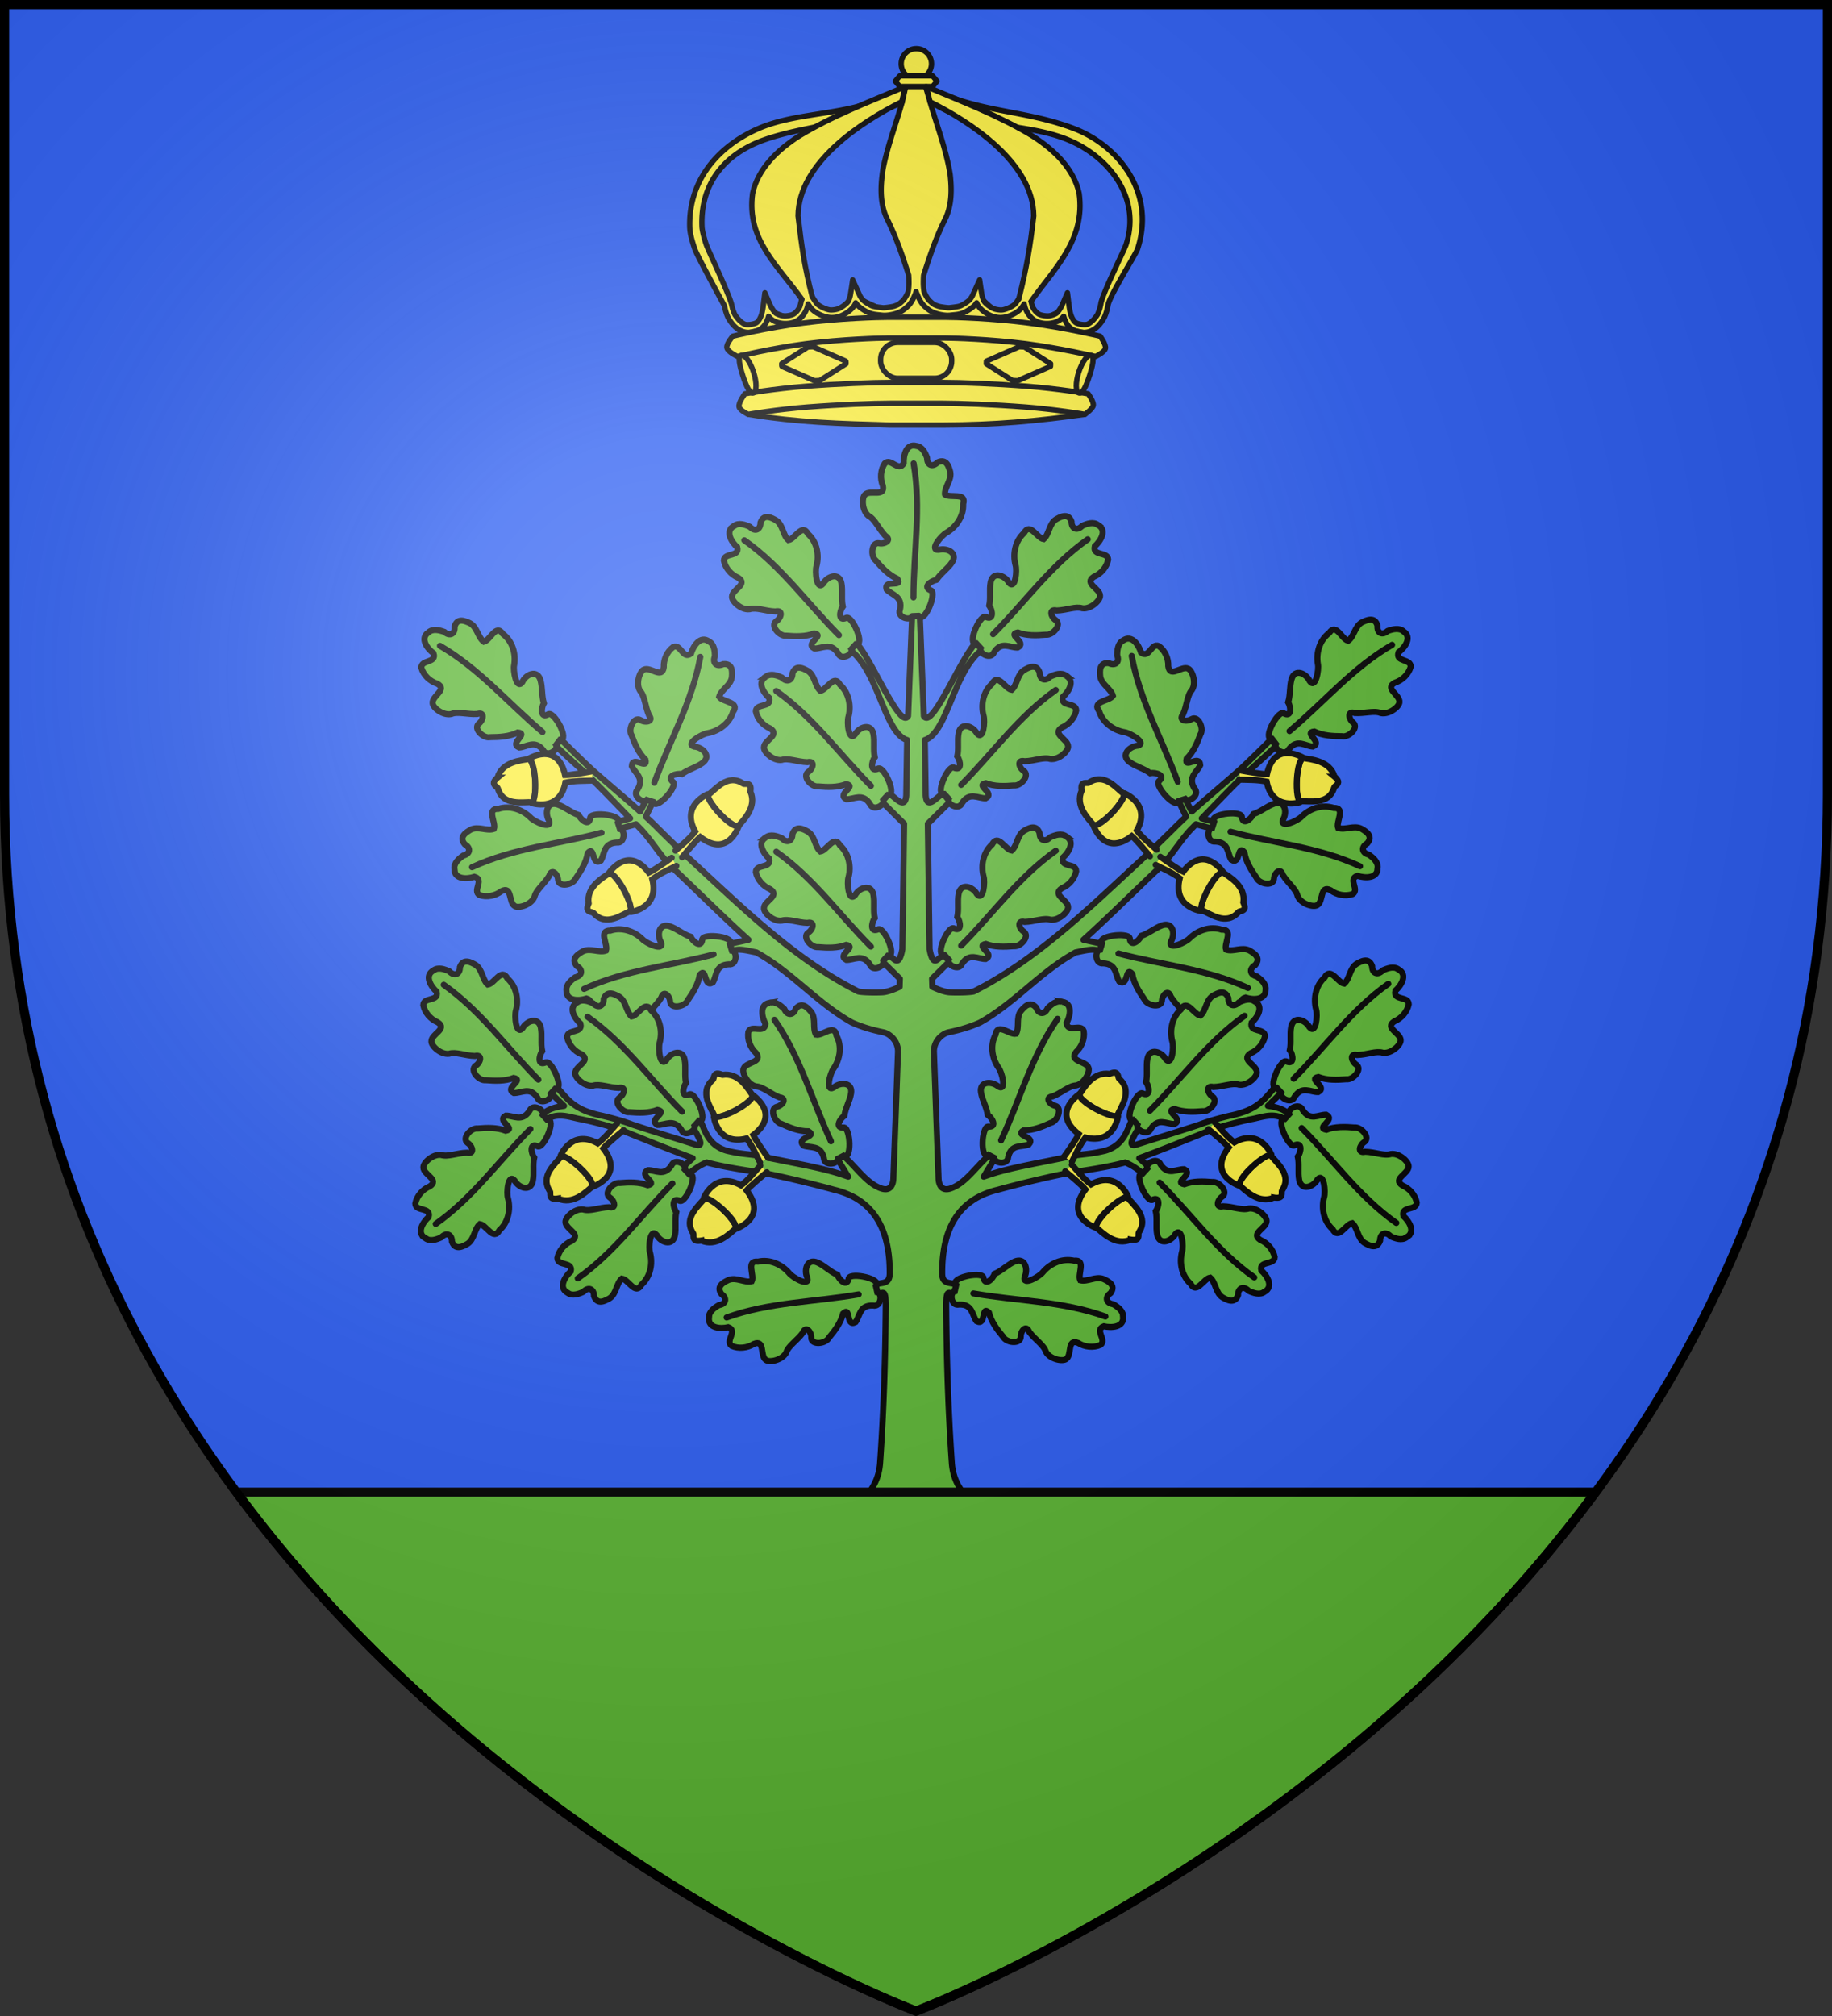 <svg xmlns="http://www.w3.org/2000/svg" xmlns:xlink="http://www.w3.org/1999/xlink" width="600" height="660" viewBox="-300 -300 600 660"><rect x="-300" y="-300" width="600" height="660" fill="#333333" stroke="none"/><radialGradient id="c" cx="-80" cy="-80" r="405" gradientTransform="matrix(1 0 0 1 0 -.05)" gradientUnits="userSpaceOnUse"><stop offset="0" stop-color="#fff" stop-opacity=".31"/><stop offset=".19" stop-color="#fff" stop-opacity=".25"/><stop offset=".6" stop-color="#6b6b6b" stop-opacity=".125"/><stop offset="1" stop-opacity=".125"/></radialGradient><path fill="#2b5df2" d="M-298.5-298.5h597v258.543C298.5 246.291 0 358.5 0 358.5S-298.5 246.291-298.5-39.957z"/><g stroke="#000"><g fill="#5ab532" stroke-width=".935" transform="matrix(1.604 0 0 1.603 126.826 -434.154)"><path stroke-linecap="round" stroke-linejoin="round" stroke-width="1.247" d="m-79.075 209.316-.79.28-.816 20.31c-1.64 2.886-7.406-11.572-10.601-14.933l-1.376 1.35c5.97 4.344 7.09 17.042 11.773 18.502l-.178 11.366c-.268 2.994-2.182.354-3.568-.484l-1.376 1.733 4.51 4.485-.356 25.637c-.847 4.471-1.98 1.043-2.982 1.325l-1.096 1.147 3.568 3.542-.05 1.657c-1.095.504-2.509 1.073-3.569 1.12-1.898.088-4.23.001-4.892-.177-12.998-6.545-23.834-17.29-34.455-27.09a291 291 0 0 1-6.779-6.575 73 73 0 0 0-2.14-2.039l1.656-3.389-1.325-.433-1.478 2.778c-3.064-2.747-6.748-5.83-9.404-8.18-2.038-1.805-6.727-6.5-6.727-6.5l-1.173 1.224s3.707 3.442 5.174 4.74c2.759 2.442 6.813 6.753 10.091 10.117l-2.6.714.103 1.503 3.695-1.019c.213.215.462.488.663.688 2.52 2.512 4.26 5.817 6.88 8.282 4.883 4.594 10.037 9.773 15.418 14.628l-3.797.841.408 1.478c1.404-.627 2.924-.138 4.995.255 7.165 3.924 12.427 10.376 19.52 14.322 1.912.872 4.26 1.56 6.397 1.988 1.219.244 3.094 1.713 3.007 4.077l-.943 25.765c-.047 1.27-.594 2.63-2.344 2.09-3.024-.936-5.15-4.304-7.85-6.703l-1.3.51 2.269 3.746q-.64-.224-1.274-.433c-4.615-1.531-10.806-2.482-16.08-3.645-2.747-.605-3.959-.38-7.468-1.223-4.42-1.265-4.614-5.47-5.632-6.396l-1.376 1.376c.711 1.37 2.762 4.257.867 3.848-4.507-1.445-8.605-2.665-13.099-4.154-1.668-.65-4.352-1.418-6.626-1.911-5.752-1.25-6.805-3.694-8.97-5.887l-1.198 1.198 2.829 2.777c-1.999.247-3.814.874-4.282 1.886l.816.816c2.36-1.403 4.692-.386 6.651-.026 1.8.331 6.376 1.446 8.945 2.447 4.701 1.889 9.39 3.802 14.144 5.555l-2.14 1.962 1.044 1.504c1.19-1.074 2.464-2 3.95-2.6 3.423.92 7.278 1.473 10.83 2.04 3.276.522 11.008 2.37 15.19 3.542 8.096 1.921 11.4 8.036 11.365 17.074-.005 2.401-1.778 1.772-2.88 2.293l.332 1.58c.88.859 1.768-1.506 1.733 2.931-.083 10.267-.388 20.791-1.147 31.753-.377 6.75-5.853 9.86-10.856 12.029-13.327 5.166-27.277.949-28.568 12.257 3.688-3.81 20.408-1.103 31.269-4.103-10.25 4.231-9.43 9.858-10.015 15.52 4.615-8.228 9.614-5.592 17.711-10.932 6.26 6.117 2.563 17.414 7.773 25.305 5.21-7.89 1.513-19.188 7.772-25.305 8.097 5.34 13.096 2.704 17.712 10.932-.586-5.662.233-11.289-10.016-15.52 10.861 3 27.581.293 31.27 4.103-1.292-11.308-15.241-7.09-28.568-12.257-5.004-2.169-10.48-5.279-10.856-12.029-.76-10.962-1.065-21.486-1.147-31.753-.036-4.437.852-2.072 1.733-2.93l.331-1.58c-1.102-.522-2.875.107-2.88-2.294-.035-9.038 3.27-15.153 11.366-17.074 4.181-1.173 11.913-3.02 15.189-3.543 3.552-.566 7.407-1.12 10.83-2.038 1.486.598 2.761 1.525 3.95 2.599l1.045-1.504-2.14-1.962c4.753-1.753 9.442-3.666 14.143-5.555 2.57-1 7.145-2.116 8.945-2.447 1.959-.36 4.291-1.377 6.651.026l.816-.816c-.468-1.012-2.283-1.639-4.282-1.886l2.83-2.777-1.199-1.198c-2.165 2.193-3.218 4.637-8.97 5.887-2.273.493-4.958 1.26-6.626 1.911-4.494 1.489-8.592 2.709-13.099 4.154-1.895.41.156-2.478.867-3.848l-1.376-1.376c-1.018.926-1.21 5.13-5.632 6.396-3.509.843-4.72.618-7.467 1.223-5.275 1.163-11.466 2.114-16.08 3.645q-.635.209-1.275.433l2.269-3.746-1.3-.51c-2.7 2.399-4.825 5.767-7.85 6.702-1.75.542-2.297-.819-2.344-2.09l-.943-25.764c-.087-2.364 1.789-3.833 3.007-4.077 2.138-.428 4.486-1.116 6.397-1.988 7.093-3.946 12.355-10.398 19.52-14.322 2.071-.393 3.592-.882 4.996-.255l.407-1.478-3.797-.84c5.381-4.856 10.535-10.035 15.418-14.629 2.62-2.465 4.36-5.77 6.88-8.282.202-.2.45-.473.663-.688l3.695 1.02.102-1.504-2.599-.714c3.278-3.364 7.333-7.675 10.092-10.117 1.466-1.298 5.173-4.74 5.173-4.74l-1.172-1.223s-4.69 4.694-6.728 6.498c-2.656 2.35-6.34 5.434-9.404 8.18l-1.478-2.777-1.325.433 1.656 3.39a73 73 0 0 0-2.14 2.038 291 291 0 0 1-6.779 6.575c-10.621 9.8-21.457 20.545-34.454 27.09-.662.178-2.994.265-4.893.178-1.06-.048-2.474-.617-3.568-1.121l-.05-1.657 3.567-3.542-1.096-1.147c-1.002-.282-2.134 3.146-2.982-1.325l-.356-25.637 4.51-4.485-1.376-1.733c-1.386.838-3.3 3.478-3.568.484l-.178-11.366c4.682-1.46 5.802-14.158 11.774-18.501l-1.377-1.35c-3.194 3.36-8.961 17.818-10.6 14.933l-.816-20.31z"/><path fill-rule="evenodd" stroke-linecap="round" stroke-linejoin="round" stroke-width="1.247" d="M-78.96 174.776c-2.128-.613-2.703 1.998-2.613 3.542-1.118 1.853-2.616-1.192-3.869.006-.874 1.305-1 3.102-.398 4.55.52 2.45-2.591.774-3.637 1.83-.712.618-.64 3.294.74 4.36 1.28.646 2.013 2.584 3.4 4.05 1.46.89-.164 1.796-1.302 1.519-1.567-.242-1.744 2.705-.627 3.544 1.244 1.468 2.594 2.917 4.375 3.723 1.276 1.9-2.848-.023-2.177 2.184 1.097 1.155 3.313 1.365 2.73 4.096-.675 1.594 2.094 2.39 2.507 1.34l1.35-.06c1.166 1.583 3.6-4.41 2.527-5.164-1.915-.652-.065-1.998 1.056-2.173.855-1.332 2.277-2.246 3.172-3.569 1.297-1.963-1.049-3.059-2.722-2.568-2.037.136.632-3.019 1.599-3.504 2.05-1.186 3.542-3.444 3.409-5.86.735-2.462-2.597-1.132-3.714-1.945-.12-1.523 1.415-2.937 1.076-4.608-.269-.964-.729-2.806-2.564-1.958-1.056 1.068-2.204.594-2.161-.914-.37-1.003-.968-2.257-2.157-2.422z"/><path stroke-linecap="round" stroke-linejoin="round" stroke-width="1.247" d="M-79.59 205.701c.013-9.122 1.628-18.244.037-27.366"/><g id="a" stroke-linecap="round" stroke-width="1.912"><g stroke-width="2.904"><path fill-rule="evenodd" stroke-width="1.247" d="M-116.226 191.094c-1.937 1.071-.498 3.325.658 4.353.52 2.101-2.694 1.007-2.731 2.74.304 1.54 1.485 2.9 2.936 3.499 2.1 1.364-1.286 2.38-1.278 3.866-.067.94 1.876 2.781 3.606 2.56 1.361-.45 3.25.402 5.267.457 1.662-.402 1.154 1.388.154 1.996-1.28.937.68 3.146 2.062 2.95 1.918.158 3.897.228 5.727-.461 2.245.44-2.03 1.997.004 3.083 1.593.041 3.309-1.377 4.827.966.65 1.605 3.171.21 2.72-.825l.913-.998c1.943.296-.573-5.662-1.866-5.437-1.814.893-1.458-1.367-.789-2.283-.338-1.547.022-3.199-.28-4.767-.471-2.305-2.905-1.421-3.741.11-1.344 1.536-1.688-2.583-1.347-3.61.612-2.288.07-4.94-1.733-6.553-1.222-2.261-2.637 1.035-4.002 1.25-1.162-.991-1.076-3.077-2.497-4.019-.872-.492-2.5-1.468-3.198.429.008 1.501-1.138 1.979-2.174.882-.971-.448-2.28-.911-3.238-.188z"/><path stroke-width="1.247" d="M-94.803 213.407c-6.442-6.459-11.75-14.051-19.325-19.376"/></g><g stroke-width="2.904"><path fill-rule="evenodd" stroke-width="1.247" d="M-109.7 221.878c-1.938 1.072-.498 3.325.658 4.353.519 2.101-2.694 1.007-2.732 2.74.305 1.54 1.486 2.901 2.936 3.499 2.1 1.364-1.285 2.38-1.277 3.866-.067.94 1.876 2.781 3.606 2.56 1.361-.45 3.25.403 5.267.458 1.662-.403 1.154 1.387.154 1.996-1.28.937.68 3.145 2.062 2.95 1.918.158 3.897.227 5.727-.462 2.245.441-2.03 1.998.004 3.084 1.593.04 3.309-1.378 4.827.966.65 1.604 3.171.21 2.72-.826l.913-.997c1.943.296-.573-5.662-1.866-5.438-1.815.893-1.458-1.367-.789-2.283-.338-1.546.022-3.198-.28-4.767-.471-2.305-2.905-1.421-3.741.11-1.344 1.536-1.688-2.582-1.347-3.609.612-2.289.07-4.94-1.733-6.554-1.222-2.26-2.638 1.036-4.002 1.25-1.162-.99-1.076-3.077-2.498-4.018-.871-.493-2.499-1.47-3.197.428.008 1.502-1.138 1.979-2.174.882-.971-.448-2.28-.911-3.238-.188z"/><path stroke-width="1.247" d="M-88.277 244.191c-6.442-6.458-11.75-14.051-19.325-19.376"/></g><g stroke-width="2.904"><path fill-rule="evenodd" stroke-width="1.247" d="M-109.7 254.7c-1.938 1.072-.498 3.325.658 4.353.519 2.102-2.694 1.007-2.732 2.74.305 1.54 1.486 2.901 2.936 3.5 2.1 1.364-1.285 2.379-1.277 3.865-.067.94 1.876 2.782 3.606 2.56 1.361-.45 3.25.403 5.267.458 1.662-.403 1.154 1.387.154 1.996-1.28.937.68 3.146 2.062 2.95 1.918.158 3.897.227 5.727-.462 2.245.441-2.03 1.998.004 3.084 1.593.04 3.309-1.377 4.827.966.65 1.605 3.171.21 2.72-.826l.913-.997c1.943.296-.573-5.662-1.866-5.438-1.815.893-1.458-1.367-.789-2.283-.338-1.546.022-3.198-.28-4.766-.471-2.306-2.905-1.422-3.741.109-1.344 1.536-1.688-2.582-1.347-3.609.612-2.288.07-4.94-1.733-6.553-1.222-2.262-2.638 1.035-4.002 1.25-1.162-.992-1.076-3.078-2.498-4.02-.871-.491-2.499-1.468-3.197.43.008 1.5-1.138 1.978-2.174.881-.971-.447-2.28-.911-3.238-.187z"/><path stroke-width="1.247" d="M-88.277 277.014c-6.442-6.46-11.75-14.052-19.325-19.377"/></g><g stroke-width="2.904"><path fill-rule="evenodd" stroke-width="1.247" d="M-121.343 352.793c-.234 2.202 2.438 2.315 3.943 1.958 2.019.78-.72 2.784.678 3.81 1.436.633 3.228.446 4.55-.4 2.322-.937 1.212 2.419 2.434 3.265.732.594 3.354.058 4.165-1.486.413-1.373 2.194-2.431 3.396-4.052.624-1.592 1.798-.15 1.723 1.019.034 1.586 2.967 1.248 3.6.002 1.23-1.48 2.421-3.061 2.906-4.955 1.65-1.586.472 2.809 2.529 1.765.947-1.281.77-3.5 3.56-3.4 1.687.388 1.99-2.477.884-2.702l-.294-1.32c1.357-1.421-4.967-2.778-5.524-1.59-.31 1.999-1.957.41-2.323-.663-1.46-.61-2.607-1.853-4.066-2.504-2.158-.937-2.83 1.564-2.056 3.127.488 1.982-3.083-.099-3.728-.967-1.524-1.814-4.007-2.89-6.363-2.34-2.553-.295-.664 2.755-1.27 3.996-1.48.383-3.14-.884-4.726-.26-.903.433-2.636 1.205-1.483 2.866 1.235.854.968 2.067-.524 2.287-.924.538-2.055 1.345-2.011 2.544z"/><path stroke-width="1.247" d="M-90.778 348.043c-8.985 1.572-18.25 1.565-26.956 4.716"/></g><g stroke-width="2.904"><path fill-rule="evenodd" stroke-width="1.247" d="M-178.616 212.837c-1.837 1.236-.206 3.356 1.035 4.28.7 2.047-2.596 1.237-2.483 2.967.438 1.508 1.733 2.76 3.23 3.23 2.211 1.176-1.073 2.482-.935 3.962.015.943 2.11 2.607 3.815 2.236 1.317-.566 3.273.118 5.287-.003 1.62-.546 1.27 1.281.327 1.975-1.193 1.045.952 3.074 2.312 2.759 1.924-.01 3.902-.113 5.664-.96 2.276.245-1.848 2.168.274 3.073 1.59-.099 3.175-1.661 4.893.541.787 1.542 3.177-.067 2.637-1.06l.823-1.072c1.961.125-1.065-5.591-2.333-5.255-1.73 1.048-1.572-1.235-.985-2.206-.471-1.51-.257-3.188-.695-4.724-.67-2.255-3.018-1.163-3.717.435-1.205 1.648-1.906-2.425-1.657-3.477.41-2.334-.36-4.928-2.297-6.378-1.414-2.146-2.537 1.261-3.878 1.594-1.244-.886-1.34-2.972-2.838-3.786-.911-.414-2.618-1.245-3.148.706.139 1.495-.962 2.07-2.09 1.068-1.006-.361-2.35-.71-3.24.095z"/><path stroke-width="1.247" d="M-155.33 233.198c-6.98-5.873-12.93-12.974-20.94-17.618"/></g><g stroke-width="2.904"><path fill-rule="evenodd" stroke-width="1.247" d="M-173.314 261.148c-.041 2.214 2.63 2.094 4.098 1.607 2.08.6-.474 2.836 1.008 3.735 1.486.507 3.255.164 4.498-.793 2.231-1.136 1.418 2.303 2.71 3.04.78.528 3.346-.235 4.019-1.844.292-1.403 1.974-2.613 3.03-4.332.483-1.64 1.778-.306 1.806.864.172 1.577 3.064.985 3.585-.31 1.096-1.582 2.146-3.262 2.464-5.19 1.505-1.725.715 2.756 2.673 1.537.831-1.359.461-3.554 3.25-3.697 1.715.24 1.767-2.641.645-2.769l-.407-1.289c1.227-1.535-5.19-2.335-5.643-1.103-.134 2.018-1.913.58-2.371-.458-1.508-.48-2.76-1.618-4.269-2.14-2.232-.745-2.683 1.805-1.775 3.294.658 1.932-3.08.17-3.8-.637-1.675-1.675-4.243-2.53-6.541-1.777-2.57-.072-.422 2.802-.918 4.091-1.44.511-3.204-.607-4.73.154-.862.509-2.521 1.43-1.227 2.983 1.304.744 1.144 1.975-.324 2.324-.873.617-1.93 1.52-1.78 2.71z"/><path stroke-width="1.247" d="M-143.279 253.752c-8.814 2.35-18.044 3.15-26.443 7.048"/></g><g stroke-width="2.904"><path fill-rule="evenodd" stroke-width="1.247" d="M-121.333 214.702c-1.79-1.304-3.224.953-3.667 2.435-1.685 1.358-2.05-2.016-3.638-1.318-1.267.927-2.001 2.573-1.93 4.14-.35 2.48-2.7-.16-4.044.476-.88.337-1.728 2.876-.796 4.35.983 1.044 1.009 3.116 1.811 4.968 1.068 1.336-.77 1.631-1.744.982-1.39-.763-2.563 1.946-1.801 3.116.667 1.805 1.44 3.628 2.838 4.995.549 2.221-2.668-.996-2.793 1.307.636 1.46 2.647 2.417 1.164 4.783-1.18 1.267 1.15 2.963 1.898 2.116l1.29.406c.553 1.886 4.89-2.912 4.14-3.989-1.577-1.267.622-1.9 1.735-1.68 1.26-.96 2.908-1.332 4.202-2.269 1.89-1.4.06-3.233-1.68-3.344-1.96-.569 1.627-2.62 2.701-2.746 2.333-.412 4.507-2.024 5.207-4.34 1.533-2.063-2.053-1.953-2.824-3.098.407-1.473 2.335-2.276 2.587-3.962.078-.998.275-2.886-1.74-2.717-1.357.642-2.274-.196-1.718-1.598-.005-1.07-.138-2.452-1.198-3.013z"/><path stroke-width="1.247" d="M-132.502 243.547c3.131-8.568 7.77-16.587 9.394-25.703"/></g><g stroke-width="2.904"><path fill-rule="evenodd" stroke-width="1.247" d="M-150.439 286.009c-.041 2.214 2.63 2.094 4.099 1.607 2.08.6-.475 2.836 1.007 3.735 1.486.507 3.255.164 4.498-.793 2.232-1.136 1.418 2.303 2.71 3.04.78.527 3.346-.235 4.02-1.844.29-1.403 1.973-2.613 3.03-4.333.482-1.64 1.778-.305 1.805.865.172 1.577 3.064.985 3.586-.31 1.096-1.583 2.145-3.262 2.463-5.19 1.505-1.725.715 2.756 2.673 1.537.832-1.359.461-3.554 3.25-3.697 1.715.24 1.767-2.641.645-2.769l-.407-1.289c1.228-1.535-5.19-2.335-5.642-1.103-.134 2.018-1.913.58-2.372-.458-1.508-.48-2.759-1.618-4.269-2.14-2.231-.745-2.683 1.805-1.775 3.294.659 1.932-3.08.17-3.799-.638-1.676-1.674-4.243-2.53-6.542-1.776-2.57-.072-.422 2.802-.918 4.091-1.44.51-3.203-.607-4.73.154-.862.508-2.521 1.43-1.227 2.983 1.304.744 1.144 1.975-.323 2.324-.874.617-1.93 1.52-1.782 2.71z"/><path stroke-width="1.247" d="M-120.404 278.613c-8.814 2.349-18.043 3.15-26.443 7.048"/></g><g stroke-width="2.904"><path fill-rule="evenodd" stroke-width="1.247" d="M-177.597 281.88c-1.938 1.07-.498 3.324.657 4.352.52 2.101-2.693 1.007-2.731 2.74.304 1.54 1.486 2.9 2.936 3.498 2.1 1.365-1.285 2.38-1.278 3.867-.066.94 1.877 2.78 3.607 2.56 1.36-.45 3.25.402 5.267.457 1.662-.402 1.153 1.387.154 1.996-1.28.937.68 3.146 2.062 2.95 1.918.158 3.897.228 5.726-.462 2.246.442-2.03 1.998.005 3.084 1.592.041 3.308-1.377 4.827.966.65 1.605 3.17.21 2.72-.825l.913-.998c1.943.296-.574-5.662-1.866-5.437-1.815.893-1.459-1.367-.79-2.283-.337-1.547.023-3.199-.28-4.767-.47-2.305-2.905-1.421-3.74.11-1.345 1.536-1.688-2.583-1.348-3.61.612-2.288.07-4.94-1.732-6.553-1.222-2.261-2.638 1.035-4.002 1.25-1.163-.991-1.076-3.077-2.498-4.019-.872-.492-2.499-1.468-3.197.429.008 1.501-1.139 1.978-2.175.882-.97-.448-2.28-.912-3.237-.188z"/><path stroke-width="1.247" d="M-156.175 304.192c-6.441-6.459-11.749-14.051-19.324-19.376"/></g><g stroke-width="2.904"><path fill-rule="evenodd" stroke-width="1.247" d="M-179.228 336.58c-1.938-1.071-.498-3.325.657-4.353.52-2.101-2.693-1.006-2.731-2.74.304-1.54 1.486-2.9 2.936-3.498 2.1-1.365-1.285-2.38-1.278-3.867-.066-.94 1.877-2.78 3.607-2.56 1.36.45 3.25-.402 5.267-.457 1.662.402 1.153-1.387.154-1.996-1.28-.937.68-3.146 2.062-2.95 1.918-.158 3.897-.228 5.726.462 2.246-.442-2.03-1.998.005-3.084 1.592-.04 3.308 1.377 4.827-.966.65-1.605 3.17-.21 2.72.825l.913.998c1.943-.296-.574 5.662-1.866 5.438-1.815-.893-1.459 1.366-.79 2.282-.337 1.547.023 3.199-.28 4.767-.47 2.306-2.905 1.422-3.74-.11-1.345-1.536-1.688 2.583-1.348 3.61.612 2.288.07 4.94-1.733 6.553-1.221 2.261-2.637-1.035-4.001-1.25-1.163.991-1.076 3.078-2.498 4.019-.872.492-2.499 1.468-3.198-.429.009-1.501-1.138-1.978-2.174-.882-.97.448-2.28.912-3.237.188z"/><path stroke-width="1.247" d="M-157.806 314.267c-6.441 6.459-11.749 14.052-19.324 19.376"/></g><g stroke-width="2.904"><path fill-rule="evenodd" stroke-width="1.247" d="M-150.226 347.712c-1.938-1.07-.498-3.324.658-4.352.519-2.102-2.694-1.007-2.732-2.74.305-1.54 1.486-2.901 2.936-3.499 2.1-1.365-1.285-2.38-1.277-3.866-.067-.94 1.876-2.781 3.606-2.56 1.361.45 3.25-.403 5.267-.458 1.662.403 1.154-1.387.154-1.996-1.28-.937.68-3.145 2.062-2.95 1.918-.158 3.897-.227 5.726.462 2.246-.441-2.03-1.997.005-3.084 1.593-.04 3.308 1.378 4.827-.966.65-1.604 3.17-.21 2.72.826l.913.997c1.943-.296-.573 5.662-1.866 5.438-1.815-.893-1.458 1.367-.789 2.283-.338 1.546.022 3.198-.281 4.766-.47 2.306-2.905 1.422-3.74-.109-1.345-1.536-1.688 2.582-1.348 3.609.612 2.288.07 4.94-1.732 6.553-1.222 2.261-2.638-1.035-4.002-1.25-1.162.992-1.076 3.078-2.498 4.02-.871.491-2.499 1.468-3.197-.43.008-1.5-1.138-1.978-2.174-.882-.971.448-2.28.912-3.238.188z"/><path stroke-width="1.247" d="M-128.804 325.4c-6.441 6.458-11.749 14.05-19.324 19.376"/></g><g stroke-width="2.904"><path fill-rule="evenodd" stroke-width="1.247" d="M-148.24 288.403c-1.937 1.071-.498 3.325.658 4.353.52 2.101-2.694 1.006-2.731 2.74.304 1.54 1.485 2.9 2.936 3.498 2.1 1.365-1.286 2.38-1.278 3.867-.067.94 1.876 2.78 3.606 2.56 1.361-.45 3.25.402 5.267.457 1.662-.402 1.154 1.387.154 1.996-1.28.937.68 3.146 2.063 2.95 1.917.158 3.896.228 5.726-.462 2.245.442-2.03 1.998.004 3.084 1.593.04 3.309-1.377 4.827.966.65 1.605 3.171.21 2.72-.825l.913-.998c1.943.296-.573-5.662-1.866-5.438-1.814.893-1.458-1.366-.789-2.282-.338-1.547.022-3.199-.28-4.767-.471-2.306-2.905-1.422-3.741.11-1.344 1.536-1.688-2.583-1.347-3.61.612-2.288.07-4.94-1.733-6.553-1.222-2.261-2.637 1.035-4.002 1.25-1.162-.991-1.076-3.078-2.497-4.019-.872-.492-2.5-1.468-3.198.429.008 1.501-1.138 1.978-2.174.882-.971-.448-2.28-.912-3.237-.188z"/><path stroke-width="1.247" d="M-126.817 310.716c-6.442-6.459-11.75-14.052-19.325-19.376"/></g><g stroke-width="2.904"><path fill-rule="evenodd" stroke-width="1.247" d="M-108.933 288.485c-2.188.343-1.606 2.953-.871 4.315-.231 2.152-2.876.025-3.504 1.64-.24 1.552.404 3.234 1.562 4.292 1.507 2-2.021 1.797-2.523 3.196-.384.861.812 3.255 2.514 3.639 1.432.043 2.916 1.49 4.793 2.232 1.699.19.61 1.698-.539 1.928-1.522.443-.437 3.189.93 3.477 1.747.805 3.584 1.547 5.538 1.525 1.96 1.183-2.59 1.183-1.05 2.9 1.483.583 3.58-.163 4.205 2.558.062 1.73 2.908 1.282 2.839.155l1.199-.625c1.724.942 1.398-5.517.106-5.748-2.01.218-.903-1.783.04-2.415.211-1.57 1.114-2.998 1.366-4.576.346-2.327-2.243-2.329-3.553-1.176-1.788.984-.702-3.004-.031-3.852 1.358-1.941 1.755-4.618.613-6.751-.375-2.543-2.832.07-4.188-.194-.753-1.33.042-3.26-.972-4.63-.651-.761-1.846-2.236-3.152-.692-.505 1.414-1.746 1.47-2.344.085-.76-.752-1.831-1.636-2.978-1.283z"/><path stroke-width="1.247" d="M-96.435 316.779c-3.844-8.272-6.234-17.223-11.532-24.817"/></g><g fill="#fcef3c" fill-rule="evenodd" stroke-width="1.529"><path stroke-width="1.247" d="M-164.527 242.511s-.792.656-.743 1.13c.056.552.756.807.814 1.048 1.088 3.754 5.183 2.71 7.045 2.85.463.036 1.318-4.44-.337-8.871-2.19.304-5.817.627-6.78 3.843z"/><path stroke-width="1.247" d="M-145.05 243.115c-1.952.076-3.708-.008-5.612.41-1.178 6.155-7.031 4.16-7.031 4.132 1.423.061 1.104-9.298-.67-8.891 0 0 6.038-3.935 7.646 3.232.98.013 3.631-.435 5.502-.78"/></g><g fill="#fcef3c" fill-rule="evenodd" stroke-width="1.529"><path stroke-width="1.247" d="M-145.905 268.202s-.44.93-.195 1.338c.284.476 1.026.411 1.18.605 2.572 2.943 5.843.265 7.59-.393.434-.164-.683-4.582-4.055-7.899-1.856 1.202-5.007 3.027-4.52 6.349z"/><path stroke-width="1.247" d="M-127.997 260.517c-1.737.894-3.364 1.56-4.913 2.744 1.534 6.076-4.615 6.74-4.626 6.717 1.315-.547-2.93-8.894-4.365-7.776 0 0 3.81-6.118 8.295-.302.894-.402 3.108-1.929 4.658-3.033"/></g><g fill="#fcef3c" fill-rule="evenodd" stroke-width="1.529"><path stroke-width="1.247" d="M-112.878 245.366s.185-1.011-.157-1.344c-.398-.386-1.097-.13-1.297-.278-3.246-2.177-5.712 1.256-7.23 2.344-.377.27 1.846 4.249 5.962 6.58 1.482-1.64 4.053-4.22 2.722-7.302z"/><path stroke-width="1.247" d="M-128.186 257.423c1.446-1.313 2.845-2.377 4.035-3.922-3.054-5.47 2.713-7.705 2.73-7.684-1.129.868 5.131 7.832 6.23 6.38 0 0-2.097 6.896-7.935 2.44-.76.618-2.503 2.667-3.714 4.134"/></g><g fill="#fcef3c" fill-rule="evenodd" stroke-width="1.529"><path stroke-width="1.247" d="M-152.177 328.467s-1.012.184-1.344-.158c-.386-.397-.131-1.097-.278-1.296-2.177-3.247 1.256-5.713 2.344-7.23.27-.377 4.249 1.845 6.58 5.961-1.641 1.482-4.22 4.053-7.302 2.723z"/><path stroke-width="1.247" d="M-140.12 313.158c-1.313 1.447-2.377 2.846-3.922 4.036-5.471-3.054-7.705 2.712-7.685 2.73.868-1.13 7.833 5.13 6.38 6.228 0 0 6.897-2.096 2.44-7.934.62-.76 2.668-2.503 4.135-3.714"/></g><g fill="#fcef3c" fill-rule="evenodd" stroke-width="1.529"><path stroke-width="1.247" d="M-122.924 337.054s-1.011.184-1.344-.158c-.386-.398-.13-1.097-.278-1.296-2.177-3.247 1.256-5.713 2.344-7.23.27-.378 4.249 1.845 6.58 5.961-1.64 1.482-4.22 4.053-7.302 2.723z"/><path stroke-width="1.247" d="M-110.867 321.745c-1.313 1.446-2.377 2.845-3.922 4.036-5.47-3.055-7.705 2.712-7.684 2.73.868-1.13 7.833 5.13 6.38 6.228 0 0 6.896-2.096 2.44-7.934.619-.76 2.667-2.503 4.134-3.714"/></g><g fill="#fcef3c" fill-rule="evenodd" stroke-width="1.529"><path stroke-width="1.247" d="M-118.593 303.206s-.93-.44-1.339-.195c-.476.284-.41 1.026-.605 1.18-2.942 2.573-.265 5.843.394 7.59.163.435 4.581-.682 7.898-4.055-1.201-1.856-3.027-5.007-6.348-4.52z"/><path stroke-width="1.247" d="M-110.909 321.114c-.894-1.737-1.56-3.364-2.744-4.913-6.075 1.534-6.74-4.615-6.716-4.626.546 1.315 8.894-2.929 7.775-4.365 0 0 6.119 3.81.303 8.295.401.894 1.929 3.108 3.032 4.658"/></g></g><use xlink:href="#a" width="100%" height="100%" transform="matrix(-1 0 0 1 -158.129 -.195)"/></g><path fill="#5ab532" stroke-width="3" d="M-222.588 188.5C-134.152 307.97 0 358.398 0 358.398S134.152 307.971 222.588 188.5z"/><g fill="#fcef3c" stroke-linecap="round" stroke-linejoin="round" stroke-width="1.768"><path d="m-256.138-428.52 6.867-11.962 7.532 2.769c2.325-1.736 4.523-3.567 5.206-6.535l8.086 4.652c4.417-.05 5.923-3.012 8.196-5.206l10.744 4.984 9.196-6.932c2.389 3.166 5.753 5.506 10.852 6.378 3.393-.63 6.59-2.005 9.249-5.427l7.2 6.646c3.94-1.076 6.775-3.811 9.248-7.089 1.347 3.238 2.285 6.808 5.095 8.861l8.529-3.987c.759 2.592 1.54 5.173 4.32 6.756l-1.219 3.877z" transform="matrix(.99 0 0 .99 198.338 237.747)"/><g transform="matrix(.99 0 0 .99 198.338 237.747)"><circle cx="-200.23" cy="-522.087" r="5.012" opacity=".98"/><path d="M-208.922-402.614c-16.727-.496-30.31-.81-46.933-3.545l14.792-5.811 29.45.568 55.761 2.158 11.37 3.085c-15.683 2.228-29.815 3.497-46.935 3.545zM-258.829-432.004l3.994 19.05h108.788l5.279-16.835c-38.774-5.523-78.106-6.439-118.06-2.215"/><path d="M-202.258-517.523c-.562-.005-.99.135-.916.828a64 64 0 0 1-.271 1.365c-.227.212-.46.432-.723.697-1.295 1.307-3.028 1.787-4.074 2.227-13.32 7.611-30.459 5.889-43.89 11.597s-23.556 17.114-23.056 32.836c.085 2.278.909 4.886 1.667 7.141.757 2.255 9.79 18.748 9.79 18.748s.13.657.333 1.44c.202.782.613 2.039 1.062 2.789.996 1.662 2.383 3.492 4.615 4.277 1.863.655 4.04.255 5.645-.625 1.724-.946 2.527-2.796 2.972-4.377.226.268.437.546.706.789 1.158 1.046 2.713 1.445 3.988 1.564 1.454.137 3.255-.045 4.693-.873 1.446-.832 2.461-2.187 3.108-3.627.258-.574.434-1.25.58-1.933.452.733.937 1.452 1.537 1.99 1.423 1.278 3.494 2.188 5.32 2.451 1.413.204 3.015-.052 4.297-.633 1.474-.666 3.133-1.784 4.154-3.314.19-.283.308-.583.428-.88.214.314.436.622.705.888 1.002.991 2.465 1.898 3.662 2.418 1.469.637 3.213.66 4.315.806 1.492.2 3.48-.199 4.685-.591 1.793-.584 2.579-1.187 3.916-2.418 1.06-.977 1.763-2.437 2.211-3.506.202-.481.245-.493.348-.813.036-.113.08-.264.14-.488.176.561.26.65.534 1.3.448 1.07 1.152 2.53 2.213 3.507 1.337 1.23 2.123 1.834 3.916 2.418 1.206.392 3.193.79 4.685.591 1.102-.146 2.844-.169 4.313-.806 1.197-.52 2.66-1.427 3.662-2.418.269-.266.493-.574.707-.889.12.298.238.598.427.881 1.022 1.53 2.681 2.648 4.155 3.314 1.282.58 2.884.837 4.297.633 1.825-.263 3.897-1.173 5.32-2.45.6-.54 1.085-1.258 1.537-1.991.145.683.32 1.359.578 1.933.647 1.44 1.663 2.795 3.11 3.627 1.437.828 3.238 1.01 4.693.873 1.275-.12 2.827-.518 3.986-1.564.27-.243.482-.52.707-.79.446 1.582 1.25 3.432 2.973 4.378 1.605.88 3.782 1.28 5.644.625 2.233-.785 3.618-2.615 4.614-4.277.45-.75.86-2.007 1.062-2.79s.334-1.439.334-1.439c.245-2.82 9.05-16.684 9.791-18.748 6.074-18.506-6.098-34.283-21.39-39.977s-28.742-5.17-43.889-11.597c-1.046-.44-2.894-.681-4.19-1.989-.262-.264-.416-.452-.642-.695a70 70 0 0 1-.504-2.389h-2.875c-.457.111-1.153-.04-1.715-.044m6.541 7.99c.592.396 1.21.751 1.862 1.025 13.14 7.852 30.36 5.945 43.875 11.582s24.256 19.208 19.105 34.711c-.704 2.054-8.069 16.734-8.332 19.63 0 0-.12.589-.3 1.29s-.68 1.95-.778 2.115c-.834 1.392-2.296 2.864-3.346 3.233-.82.288-2.843.032-3.742-.461-.762-.418-1.49-1.755-1.83-3.02-.307-1.142-.492-2.533-.492-2.533l-.547-4.385-1.744 4.04s-.841 1.789-1.776 2.632c-.434.392-1.79.885-2.617.963-.97.091-2.616-.179-3.307-.576-.878-.506-1.623-1.44-2.1-2.5-.183-.41-.48-1.68-.657-2.733-.177-1.051-.261-1.345-.278-1.931-.019-.679.196-2.254.196-2.254l-1.623-.324s-.945 2.377-1.118 2.716c-.172.34-.42.807-.699 1.301-.558.99-1.337 2.13-1.695 2.451-.906.814-2.841 1.69-4.067 1.868-.777.112-2.26-.109-3.005-.446-1.109-.501-2.556-1.578-3.14-2.45-.067-.102-.386-.903-.564-1.563s-.85-5.467-.85-5.467l-2.335 5.113c-.308.673-.89 1.4-1.031 1.54-.618.61-2.066 1.539-2.934 1.915-.752.327-2.4.462-3.685.633-.475.063-2.97-.27-3.657-.494-1.602-.522-1.71-.68-3.035-1.899-.437-.402-1.25-1.796-1.601-2.632-.17-.403-.347-1.984-.342-3.291.002-1.308.088-2.418.088-2.418 1.972-6.233 4.087-12.44 7.002-18.334 2.376-4.622 2.326-9.927 1.785-14.934-1.293-8.253-4.363-16.095-6.686-24.113m-9.164.013c-2.09 7.436-4.924 14.696-6.38 22.288-.832 5.437-1.129 11.286 1.347 16.392 2.96 6.014 5.161 12.328 7.158 18.688 0 0 .08 1.11.086 2.418.002 1.307-.171 2.888-.34 3.29-.35.837-1.164 2.23-1.601 2.633-1.325 1.22-1.435 1.377-3.037 1.899-.687.223-3.18.557-3.655.494-1.286-.171-2.935-.306-3.687-.633-.868-.376-2.314-1.304-2.932-1.916-.14-.139-.724-.866-1.031-1.539l-2.336-5.113s-.674 4.807-.852 5.467-.494 1.46-.562 1.562c-.583.873-2.03 1.95-3.139 2.451-.745.337-2.228.558-3.006.446-1.225-.177-3.16-1.054-4.066-1.868-.358-.321-1.14-1.462-1.697-2.45a36 36 0 0 1-.698-1.301c-.172-.34-1.119-2.717-1.119-2.717l-1.623.324s.216 1.575.197 2.254c-.016.586-.1.88-.277 1.932-.177 1.051-.474 2.323-.658 2.732-.476 1.06-1.224 1.994-2.102 2.5-.69.397-2.335.667-3.304.576-.828-.078-2.184-.571-2.618-.963-.934-.843-1.775-2.633-1.775-2.633l-1.744-4.039-.547 4.385s-.185 1.39-.492 2.533c-.34 1.265-1.07 2.602-1.832 3.02-.9.493-2.92.749-3.74.46-1.05-.368-2.512-1.84-3.346-3.232-.1-.165-.596-1.414-.777-2.115s-.301-1.29-.301-1.29c-.871-3.485-7.68-17.739-8.334-19.63-.71-2.11-1.382-4.74-1.426-5.922-.648-14.275 7.436-24.136 20.533-28.789s28.526-5.052 43.873-11.582c.644-.27 1.255-.621 1.84-1.011"/><path d="M-234.673-445.008c-2.586-10.159-3.47-16.363-4.684-26.771.13-17.79 21.288-31.257 34.318-37.772l1.16-4.986c-11.607 4.85-24.576 9.884-35.29 16.447-6.952 4.48-13.455 10.672-15.22 18.828-2.125 15.366 8.524 24.077 16.315 35.067M-193.372-516.327l-1.486-1.763h-10.854l-1.491 1.763 1.491 1.756h10.854zM-209.522-438.256c-3.304 0-15.907.338-28.034 1.909s-23.387 4.343-23.387 4.343-2.217 2.555-1.961 3.828c.274 1.361 3.499 2.884 3.499 2.884s11-2.7 22.674-4.212 24.389-1.875 27.209-1.875h18.678c2.716 0 15.204.362 26.908 1.875 11.703 1.514 23.007 4.212 23.007 4.212s2.95-1.4 3.247-2.648c.308-1.298-1.757-4.064-1.757-4.064s-11.528-2.773-23.673-4.343-24.517-1.909-27.732-1.909zM-208.922-416.705c-5.897 0-17.141.436-27.732 1.25-10.688.823-20.295 2.501-20.295 2.501s-2.243 2.955-1.916 4.349c.27 1.156 3.01 2.446 3.01 2.446s9.378-1.625 19.693-2.419c10.413-.8 21.659-1.234 27.24-1.234h17.505c5.397 0 16.92.434 27.241 1.234 10.231.794 19.693 2.419 19.693 2.419s2.585-1.74 2.79-2.964c.208-1.246-1.696-3.83-1.696-3.83s-9.693-1.68-20.295-2.501c-10.513-.815-22.01-1.25-27.733-1.25z"/><g fill-rule="evenodd"><rect width="23.507" height="11.849" x="-212.041" y="-429.938" ry="5.629"/><path d="M-254.071-420.108c1.108 3.435 1.07 6.524-.085 6.895s-2.375-2.314-3.483-5.75-1.688-6.326-.533-6.697c1.156-.37 2.993 2.117 4.1 5.552M-146.504-420.108c-1.108 3.435-1.07 6.524.085 6.895s2.375-2.314 3.483-5.75 1.688-6.326.533-6.697-2.993 2.117-4.101 5.552M-234.333-428.492c-.602.04-1.226.013-1.815.097l-8.622 5.496c.069.283-.093.723.127.904l10.72 4.715c.602-.041 1.226-.013 1.815-.098l8.622-5.495c-.069-.284.093-.724-.127-.905zM-166.242-428.492l1.77.07 8.667 5.523-.032.862-10.815 4.757-1.771-.07-8.666-5.523.032-.863z"/></g><path d="M-166.34-444.303c2.586-10.158 3.727-17.05 4.942-27.459-.13-17.789-21.29-31.257-34.319-37.771l-1.16-4.986c11.607 4.849 24.576 9.884 35.291 16.447 6.952 4.48 13.454 10.671 15.219 18.828 2.125 15.365-8.105 24.722-15.896 35.712M-204.88-509.52l1.097-4.857m8.066 4.844-1.447-4.97"/></g></g></g><path fill="url(#c)" d="M-298.5-298.5h597V-40C298.5 246.2 0 358.39 0 358.39S-298.5 246.2-298.5-40z" transform="matrix(1 0 0 1 0 .05)"/><path fill="none" stroke="#000" stroke-width="3" d="M-298.5-298.5h597v258.503C298.5 246.206 0 358.398 0 358.398S-298.5 246.206-298.5-39.997z"/></svg>